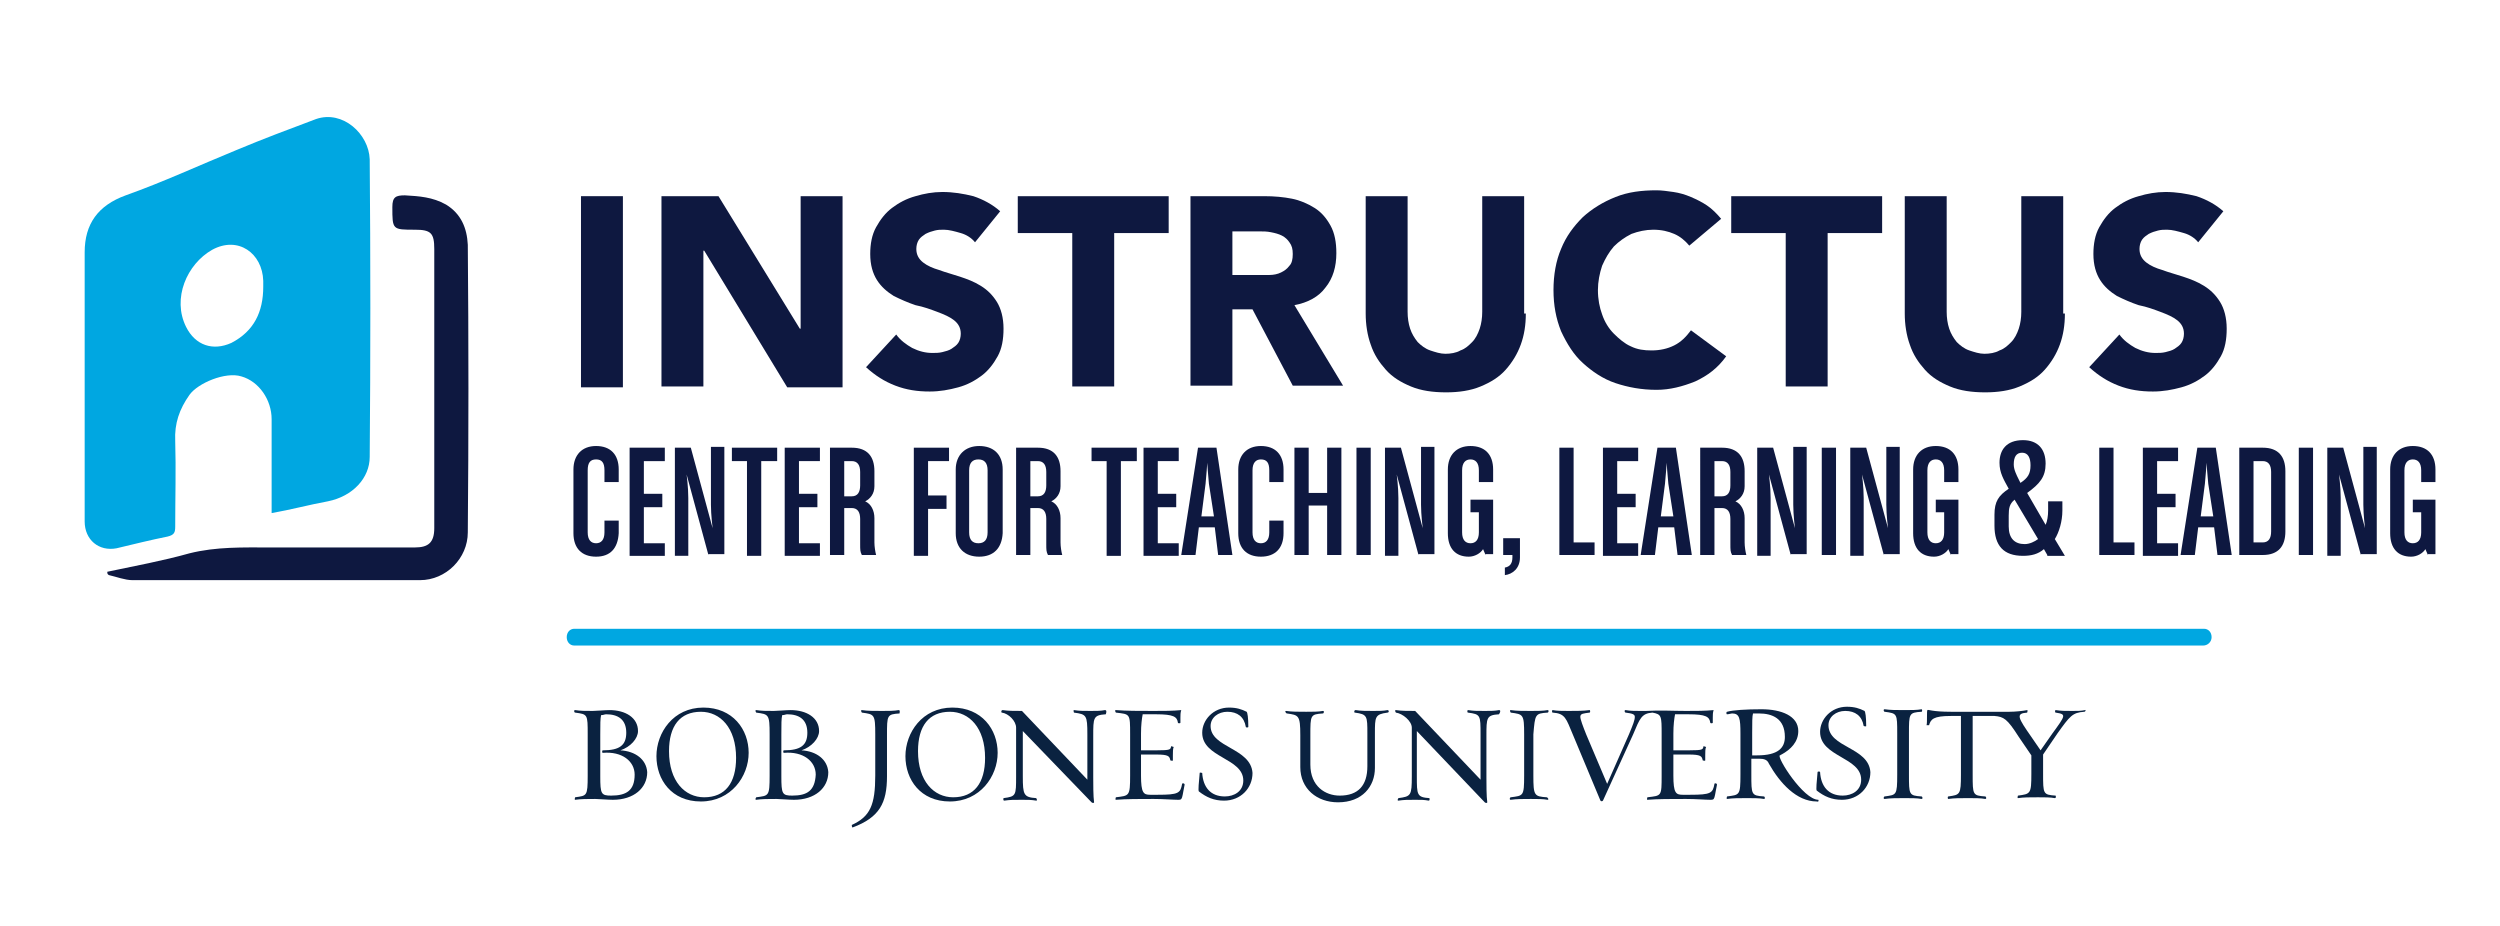 <?xml version="1.0" encoding="utf-8"?>
<!-- Generator: Adobe Illustrator 27.2.0, SVG Export Plug-In . SVG Version: 6.00 Build 0)  -->
<svg version="1.1" id="Layer_1" xmlns="http://www.w3.org/2000/svg" xmlns:xlink="http://www.w3.org/1999/xlink" x="0px" y="0px"
	 viewBox="0 0 298.2 110.4" style="enable-background:new 0 0 298.2 110.4;" xml:space="preserve">
<style type="text/css">
	.st0{fill:#00A7E1;}
	.st1{fill:#0A2240;}
	.st2{fill:#0E1840;}
</style>
<g>
	<path class="st0" d="M262.8,77H68.5c-0.5,0-0.9-0.4-0.9-1s0.4-1,0.9-1h194.4c0.5,0,0.9,0.4,0.9,1S263.3,77,262.8,77z"/>
</g>
<g>
	<path class="st1" d="M74,89.5c1.2-0.4,2.1-1.4,2.1-2.3c0-1.6-1.5-2.5-3.4-2.5c-0.5,0-1.6,0.1-2,0.1c-1,0-1.4,0-2.1-0.1
		c-0.2,0-0.1,0.3,0,0.3c1.5,0.2,1.5,0.2,1.5,2.6v4.9c0,2.5-0.1,2.4-1.5,2.6c0,0-0.1,0.3,0,0.3c0.7-0.1,1.5-0.1,2.4-0.1
		c0.4,0,1.5,0.1,2.1,0.1c2.5,0,4.1-1.4,4.1-3.3C77.1,90.6,75.8,89.6,74,89.5 M72.9,94.9c-1.2,0-1.3-0.2-1.3-2.3v-5
		c0-1.2,0-1.9,0.1-2.3c0.3,0,0.4-0.1,0.6-0.1c1.4,0,2.4,0.6,2.4,2.2c0,1.5-0.8,2.1-2.8,2.1c-0.1,0-0.1,0.3,0,0.3
		c2.3-0.2,3.8,1,3.8,2.6C75.7,94.3,74.7,94.9,72.9,94.9"/>
	<path class="st1" d="M95.6,89.5c1.2-0.4,2.1-1.4,2.1-2.3c0-1.6-1.5-2.5-3.4-2.5c-0.5,0-1.6,0.1-2,0.1c-1,0-1.4,0-2.1-0.1
		c-0.2,0,0,0.3,0,0.3c1.5,0.2,1.6,0.2,1.6,2.6v4.9c0,2.5-0.1,2.4-1.6,2.6c0,0-0.2,0.3,0,0.3c0.7-0.1,1.4-0.1,2.4-0.1
		c0.4,0,1.5,0.1,2.1,0.1c2.5,0,4.1-1.4,4.1-3.3C98.7,90.6,97.4,89.6,95.6,89.5 M94.5,94.9c-1.2,0-1.3-0.2-1.3-2.3v-5
		c0-1.2,0-1.9,0.1-2.3c0.3,0,0.4-0.1,0.6-0.1c1.4,0,2.4,0.6,2.4,2.2c0,1.5-0.8,2.1-2.8,2.1c-0.1,0-0.1,0.3,0,0.3
		c2.3-0.2,3.8,1,3.8,2.6C97.2,94.3,96.3,94.9,94.5,94.9"/>
	<path class="st1" d="M107.2,84.7c-0.5,0.1-1.3,0.1-2,0.1c-1,0-1.7,0-2.4-0.1c-0.2,0,0,0.3,0,0.3c1.5,0.2,1.6,0.2,1.6,2.6v4.9
		c0,3.5-0.6,4.9-2.8,5.9c0,0,0,0.3,0.1,0.3c3.2-1.2,4.1-2.9,4.1-6.1v-4.9c0-2.4,0-2.5,1.5-2.6C107.3,85,107.4,84.7,107.2,84.7"/>
	<path class="st1" d="M113.6,84.4c-3.6,0-5.6,3-5.6,5.8c0,2.8,1.8,5.4,5.3,5.4c3.6,0,5.7-3,5.7-5.8C119,87,117.1,84.4,113.6,84.4
		 M113.7,95.1c-2.3,0-4.2-1.9-4.2-5.5c0-3,1.3-4.7,3.8-4.7c2.3,0,4.2,1.9,4.2,5.5C117.5,93.4,116.2,95.1,113.7,95.1"/>
	<path class="st1" d="M131.8,84.7c-0.5,0.1-1,0.1-1.7,0.1c-1,0-1.3,0-2-0.1c-0.1,0,0,0.3,0,0.3c1.5,0.2,1.6,0.3,1.6,2.6V93l-7.8-8.2
		c-1,0-1.6,0-2.3-0.1c-0.2,0-0.2,0.3-0.1,0.3c0.8,0.1,1.7,1,1.7,1.8v5.8c0,2.3,0,2.4-1.5,2.6c0,0-0.1,0.3,0.1,0.3
		c0.7-0.1,1.1-0.1,2.1-0.1c0.7,0,1.1,0,1.7,0.1c0.2,0,0-0.3,0-0.3c-1.5-0.1-1.6-0.4-1.6-2.6v-5.4l8.2,8.5c0.1,0.1,0.3,0.1,0.3,0
		c-0.1-0.7-0.1-2.2-0.1-3v-4.9c0-2.2,0-2.5,1.5-2.6C132,84.9,132,84.7,131.8,84.7"/>
	<path class="st1" d="M141,93.5c-0.2,1.1-0.4,1.3-2.9,1.3h-0.9c-0.8,0-1.1-0.2-1.1-2.3V90h1.8c1.5,0,1.6,0.2,1.7,0.7
		c0,0,0.3,0.1,0.3,0c0-0.1,0-0.5,0-0.6c0-0.4,0-0.8,0.1-1c0,0-0.3-0.1-0.3-0.1c-0.1,0.4,0,0.5-1.8,0.5h-1.8v-2c0-1,0.1-1.8,0.2-2.3
		h1.6c2.1,0,2.5,0.3,2.6,1c0,0.1,0.3,0.1,0.3,0c0-0.1,0-0.4,0-0.6c0-0.3,0-0.6,0.1-0.9c-1,0.1-2.1,0.1-3.3,0.1c-1.7,0-3.3,0-4.5-0.1
		c-0.2,0,0,0.3,0,0.3c1.7,0.2,1.7,0.1,1.7,2.6v4.9c0,2.5-0.1,2.4-1.7,2.6c0,0-0.1,0.3,0,0.3c1.2-0.1,2.9-0.1,4.5-0.1
		c1.2,0,2.3,0.1,2.9,0.1c0.3,0,0.4,0,0.5-0.3c0.1-0.3,0.2-1.1,0.3-1.5C141.3,93.4,141,93.4,141,93.5"/>
	<path class="st1" d="M144.4,86.6c0-1,0.9-1.7,2-1.7c1.2,0,2,0.6,2.2,1.8c0,0.1,0.3,0.1,0.3,0c0-1.1-0.1-1.7-0.2-1.8
		c-0.6-0.3-1.2-0.5-2.1-0.5c-1.9,0-3.2,1.5-3.2,3c0,3,4.9,3,4.9,5.7c0,1.3-1.1,1.9-2.2,1.9c-1.7,0-2.6-1.1-2.7-2.8
		c0,0-0.3-0.1-0.3,0c-0.1,1.1-0.2,2.1-0.1,2.2c0.9,0.7,1.8,1.1,3,1.1c2,0,3.4-1.5,3.4-3.3C149.2,89.2,144.4,89.2,144.4,86.6"/>
	<path class="st1" d="M165.5,84.7c-0.5,0.1-1,0.1-1.7,0.1c-1,0-1.4,0-2.1-0.1c-0.2,0-0.2,0.3-0.1,0.3c1.5,0.2,1.5,0.4,1.5,2.5v3.9
		c0,2.3-1.1,3.5-3.3,3.5c-1.7,0-3.5-1.1-3.5-3.7v-3.5c0-2.4,0-2.5,1.5-2.6c0.1,0,0.2-0.3,0-0.3c-0.5,0.1-1.3,0.1-2,0.1
		c-1,0-1.7,0-2.4-0.1c-0.2,0,0,0.3,0.1,0.3c1.4,0.2,1.6,0.2,1.6,2.6v3.8c0,2.6,2,4.2,4.5,4.2c2.9,0,4.4-1.9,4.4-4.1v-4.1
		c0-2,0-2.3,1.5-2.5C165.7,85,165.7,84.7,165.5,84.7"/>
	<path class="st1" d="M178.8,84.7c-0.5,0.1-1,0.1-1.7,0.1c-1,0-1.3,0-2-0.1c-0.1,0-0.1,0.3,0,0.3c1.5,0.2,1.5,0.3,1.5,2.6V93
		l-7.8-8.2c-1,0-1.6,0-2.3-0.1c-0.2,0,0,0.3,0,0.3c0.8,0.1,1.9,1,1.9,1.8v5.8c0,2.3-0.1,2.4-1.6,2.6c0,0-0.2,0.3,0,0.3
		c0.7-0.1,1.1-0.1,2-0.1c0.7,0,1.1,0,1.6,0.1c0.2,0,0.1-0.3,0.1-0.3c-1.5-0.1-1.5-0.4-1.5-2.6v-5.4l8.1,8.5c0.1,0.1,0.3,0.1,0.3,0
		c-0.1-0.7-0.1-2.2-0.1-3v-4.9c0-2.2,0-2.5,1.5-2.6C179,84.9,179,84.7,178.8,84.7"/>
	<path class="st1" d="M184.6,85c0.1,0,0.2-0.3,0-0.3c-0.5,0.1-1.3,0.1-2,0.1c-1,0-1.7,0-2.4-0.1c-0.2,0,0,0.3,0,0.3
		c1.5,0.2,1.6,0.2,1.6,2.6v4.9c0,2.5-0.1,2.4-1.6,2.6c-0.1,0-0.2,0.3,0,0.3c0.7-0.1,1.5-0.1,2.4-0.1c0.7,0,1.5,0,2,0.1
		c0.2,0,0-0.3-0.1-0.3c-1.5-0.1-1.6-0.2-1.6-2.6v-4.9C183.1,85.2,183.1,85.1,184.6,85"/>
	<path class="st1" d="M204.5,93.5c-0.2,1.1-0.4,1.3-2.9,1.3h-0.9c-0.8,0-1.1-0.2-1.1-2.3V90h1.8c1.5,0,1.6,0.2,1.7,0.7
		c0,0,0.3,0.1,0.3,0c0-0.1,0-0.5,0-0.6c0-0.4,0-0.8,0.1-1c0,0-0.3-0.1-0.3-0.1c-0.1,0.4,0,0.5-1.8,0.5h-1.8v-2c0-1,0.1-1.8,0.2-2.3
		h1.6c2.1,0,2.5,0.3,2.6,1c0,0.1,0.3,0.1,0.3,0c0-0.1,0-0.4,0-0.6c0-0.3,0-0.6,0.1-0.9c-1,0.1-2.1,0.1-3.3,0.1c-1.7,0-2.9-0.1-4.8,0
		c-0.1,0-0.1,0-0.1,0c-0.2,0-0.4,0-0.6,0c-0.7,0-1.1,0-1.7-0.1c-0.2,0-0.1,0.3,0,0.3c0.8,0.1,1.1,0.2,1.1,0.5c0,0.4-0.2,0.9-0.7,2.1
		l-2.6,5.9l-2.5-5.9c-0.4-1-0.7-1.8-0.7-2.1c0-0.4,0.4-0.4,1.1-0.5c0.1,0,0.1-0.3,0-0.3c-0.7,0.1-1.6,0.1-2.5,0.1
		c-0.7,0-1.4,0-1.9-0.1c-0.1,0-0.1,0.3,0,0.3c1.5,0.1,1.6,0.7,2.4,2.6l3.3,7.9c0.1,0.1,0.2,0.1,0.3,0l3.6-7.9c0.8-1.9,1-2.5,2.3-2.6
		c1.1,0.2,1.1,0.4,1.1,2.6v4.9c0,2.5,0,2.4-1.7,2.6c0,0-0.1,0.3,0,0.3c1.2-0.1,2.9-0.1,4.6-0.1c1.2,0,2.3,0.1,2.9,0.1
		c0.3,0,0.4,0,0.5-0.3c0.1-0.3,0.2-1.1,0.3-1.5C204.8,93.4,204.5,93.4,204.5,93.5"/>
	<path class="st1" d="M218.1,86.5c0-1,0.9-1.7,2-1.7c1.2,0,2,0.6,2.2,1.8c0,0,0.3,0.1,0.3,0c0-1.1-0.1-1.7-0.2-1.8
		c-0.6-0.3-1.2-0.5-2.1-0.5c-1.9,0-3.2,1.5-3.2,3c0,3,4.9,3,4.9,5.7c0,1.3-1.1,1.9-2.2,1.9c-1.7,0-2.6-1.1-2.7-2.8
		c0-0.1-0.3-0.1-0.3,0c-0.1,1.1-0.2,2.1-0.1,2.2c0.9,0.7,1.8,1.1,3,1.1c2,0,3.4-1.5,3.4-3.3C222.9,89.1,218.1,89.2,218.1,86.5"/>
	<path class="st1" d="M229.2,84.9c0.1,0,0.1-0.3,0-0.3c-0.5,0.1-1.3,0.1-2,0.1c-1,0-1.7,0-2.4-0.1c-0.2,0-0.1,0.3,0,0.3
		c1.5,0.2,1.5,0.2,1.5,2.6v4.9c0,2.5-0.1,2.4-1.5,2.6c-0.1,0-0.2,0.3,0,0.3c0.7-0.1,1.5-0.1,2.4-0.1c0.7,0,1.5,0,2,0.1
		c0.2,0,0.1-0.3,0-0.3c-1.5-0.1-1.5-0.2-1.5-2.6v-4.9C227.7,85.1,227.7,85,229.2,84.9"/>
	<path class="st1" d="M83.9,84.4c-3.6,0-5.6,3-5.6,5.8c0,2.8,1.8,5.4,5.3,5.4c3.6,0,5.7-3,5.7-5.8C89.3,87,87.4,84.4,83.9,84.4
		 M84,95.1c-2.3,0-4.2-1.9-4.2-5.5c0-3,1.3-4.7,3.8-4.7c2.3,0,4.2,1.9,4.2,5.5C87.8,93.4,86.5,95.1,84,95.1"/>
	<path class="st1" d="M248.7,84.7c-0.5,0.1-0.8,0.1-1.5,0.1c-1,0-1.3,0-2-0.1c-0.1,0-0.1,0.3,0,0.3c1.3,0.2,1.2,0.3-0.4,2.5l-1.4,2
		l-1.1-1.6c-1.6-2.3-1.9-2.8-0.5-2.9c0,0,0.1-0.3,0-0.3c-0.5,0.1-1.4,0.2-2.1,0.2c-0.5,0-0.4,0-1.4,0h-5.6c-2.3,0-2.7-0.3-2.8-0.2
		c-0.1,0.1,0,1.5-0.1,1.8c0,0,0.2,0,0.3,0c0.2-0.7,0.5-1.1,2.6-1.1h1.2v7c0,2.4-0.1,2.4-1.5,2.6c-0.1,0-0.1,0.3,0,0.3
		c0.7-0.1,1.4-0.1,2.4-0.1c0.7,0,1.5,0,2,0.1c0.2,0,0.1-0.3,0-0.3c-1.5-0.1-1.5-0.2-1.5-2.6v-7h2.6c1.1,0.1,1.5,0.3,2.9,2.5l1.5,2.2
		v2.2c0,2.4-0.1,2.4-1.6,2.6c0,0-0.1,0.3,0,0.3c0.7-0.1,1.4-0.1,2.4-0.1c0.7,0,1.5,0,2,0.1c0.2,0,0.1-0.3,0.1-0.3
		c-1.5-0.1-1.5-0.2-1.5-2.6V90l1.7-2.5c1.5-2.1,1.8-2.5,3.2-2.6C248.8,84.9,248.8,84.6,248.7,84.7"/>
	<path class="st1" d="M216.9,95.4c-1.8,0-5-5.1-4.6-5.3l0,0c0.1,0,0.1-0.1,0.2-0.1c1.1-0.6,2-1.5,2-2.8c0-1.8-2-2.6-4.4-2.6
		c-1.8,0-3.4,0.1-4.1,0.3c-0.1,0-0.1,0.3,0,0.3c0.2,0,0.5-0.1,0.6-0.1c0.9,0,1,0.6,1,2.4v4.9c0,2.5-0.1,2.4-1.6,2.6
		c0,0-0.1,0.3,0,0.3c0.7-0.1,1.5-0.1,2.4-0.1c0.7,0,1.5,0,2,0.1c0.2,0,0.1-0.3,0-0.3c-1.5-0.1-1.5-0.2-1.5-2.6v-1.9
		c0.1,0,0.3,0,0.6,0l0.3,0c0.6,0,1,0.1,1.2,0.6v0c1.3,2.3,3.3,4.5,5.7,4.5C217,95.7,216.9,95.4,216.9,95.4 M209.6,90.1
		c-0.3,0-0.5,0-0.6,0v-2.7c0-1.2,0-2,0.1-2.3c0.3,0,0.5,0,0.7,0c1.6,0,3.1,0.6,3.1,2.8C212.9,89.2,212.1,90.1,209.6,90.1"/>
</g>
<g>
	<path class="st2" d="M69.3,23.4h5v22.8h-5V23.4z"/>
	<path class="st2" d="M78.9,23.4h6.8l9.7,15.8h0.1V23.4h5v22.8h-6.6L84,29.9h-0.1v16.2h-5V23.4z"/>
	<path class="st2" d="M116.3,28.9c-0.4-0.5-1-0.9-1.7-1.1c-0.7-0.2-1.4-0.4-2-0.4c-0.4,0-0.7,0-1.1,0.1c-0.4,0.1-0.7,0.2-1.1,0.4
		c-0.3,0.2-0.6,0.4-0.8,0.7c-0.2,0.3-0.3,0.7-0.3,1.1c0,0.7,0.3,1.2,0.8,1.6c0.5,0.4,1.2,0.7,1.9,0.9c0.8,0.3,1.6,0.5,2.5,0.8
		c0.9,0.3,1.7,0.6,2.5,1.1c0.8,0.5,1.4,1.1,1.9,1.9c0.5,0.8,0.8,1.9,0.8,3.2c0,1.3-0.2,2.4-0.7,3.3c-0.5,0.9-1.1,1.7-1.9,2.3
		c-0.8,0.6-1.7,1.1-2.8,1.4c-1.1,0.3-2.2,0.5-3.4,0.5c-1.5,0-2.8-0.2-4.1-0.7c-1.3-0.5-2.4-1.2-3.5-2.2l3.6-3.9
		c0.5,0.7,1.2,1.2,1.9,1.6c0.8,0.4,1.6,0.6,2.4,0.6c0.4,0,0.8,0,1.2-0.1c0.4-0.1,0.8-0.2,1.1-0.4c0.3-0.2,0.6-0.4,0.8-0.7
		c0.2-0.3,0.3-0.7,0.3-1.1c0-0.7-0.3-1.2-0.8-1.6c-0.5-0.4-1.2-0.7-2-1c-0.8-0.3-1.6-0.6-2.6-0.8c-0.9-0.3-1.8-0.7-2.6-1.1
		c-0.8-0.5-1.5-1.1-2-1.9c-0.5-0.8-0.8-1.8-0.8-3.1c0-1.2,0.2-2.3,0.7-3.2c0.5-0.9,1.1-1.7,1.9-2.3c0.8-0.6,1.7-1.1,2.8-1.4
		c1-0.3,2.1-0.5,3.2-0.5c1.3,0,2.5,0.2,3.7,0.5c1.2,0.4,2.3,1,3.2,1.8L116.3,28.9z"/>
	<path class="st2" d="M127.9,27.8h-6.5v-4.4h18v4.4h-6.5v18.3h-5V27.8z"/>
	<path class="st2" d="M142,23.4h8.8c1.2,0,2.3,0.1,3.3,0.3c1,0.2,1.9,0.6,2.7,1.1c0.8,0.5,1.4,1.2,1.9,2.1c0.5,0.9,0.7,2,0.7,3.3
		c0,1.6-0.4,3-1.3,4.1c-0.8,1.1-2.1,1.8-3.7,2.1l5.8,9.6h-6l-4.8-9.1H147v9.1h-5V23.4z M147,32.8h3c0.5,0,0.9,0,1.4,0
		c0.5,0,1-0.1,1.4-0.3c0.4-0.2,0.7-0.4,1-0.8c0.3-0.3,0.4-0.8,0.4-1.4c0-0.6-0.1-1-0.4-1.4c-0.2-0.3-0.5-0.6-0.9-0.8
		c-0.4-0.2-0.8-0.3-1.3-0.4c-0.5-0.1-0.9-0.1-1.4-0.1H147V32.8z"/>
	<path class="st2" d="M182,37.4c0,1.4-0.2,2.6-0.6,3.7c-0.4,1.1-1,2.1-1.8,3s-1.8,1.5-3,2c-1.2,0.5-2.6,0.7-4.1,0.7
		c-1.6,0-3-0.2-4.2-0.7c-1.2-0.5-2.2-1.1-3-2s-1.4-1.8-1.8-3c-0.4-1.1-0.6-2.4-0.6-3.7v-14h5v13.8c0,0.7,0.1,1.4,0.3,2
		c0.2,0.6,0.5,1.1,0.9,1.6c0.4,0.4,0.9,0.8,1.5,1c0.6,0.2,1.2,0.4,1.8,0.4s1.3-0.1,1.8-0.4c0.6-0.2,1-0.6,1.4-1
		c0.4-0.4,0.7-1,0.9-1.6c0.2-0.6,0.3-1.3,0.3-2V23.4h5V37.4z"/>
	<path class="st2" d="M201.5,29.3c-0.5-0.6-1.1-1.1-1.8-1.4c-0.7-0.3-1.5-0.5-2.5-0.5c-0.9,0-1.8,0.2-2.6,0.5
		c-0.8,0.4-1.5,0.9-2.1,1.5c-0.6,0.7-1,1.4-1.4,2.3c-0.3,0.9-0.5,1.9-0.5,2.9c0,1.1,0.2,2.1,0.5,2.9c0.3,0.9,0.8,1.7,1.4,2.3
		s1.3,1.2,2,1.5c0.8,0.4,1.6,0.5,2.5,0.5c1,0,1.9-0.2,2.7-0.6s1.4-1,2-1.8l4.2,3.1c-1,1.4-2.2,2.3-3.7,3c-1.5,0.6-3,1-4.6,1
		c-1.8,0-3.4-0.3-4.9-0.8s-2.8-1.4-3.9-2.4c-1.1-1-1.9-2.3-2.6-3.8c-0.6-1.5-0.9-3.1-0.9-4.9c0-1.8,0.3-3.5,0.9-4.9
		c0.6-1.5,1.5-2.7,2.6-3.8c1.1-1,2.4-1.8,3.9-2.4c1.5-0.6,3.1-0.8,4.9-0.8c0.6,0,1.3,0.1,2,0.2c0.7,0.1,1.4,0.3,2.1,0.6
		c0.7,0.3,1.3,0.6,1.9,1c0.6,0.4,1.2,1,1.7,1.6L201.5,29.3z"/>
	<path class="st2" d="M213,27.8h-6.5v-4.4h18v4.4h-6.5v18.3h-5V27.8z"/>
	<path class="st2" d="M246.3,37.4c0,1.4-0.2,2.6-0.6,3.7c-0.4,1.1-1,2.1-1.8,3s-1.8,1.5-3,2c-1.2,0.5-2.6,0.7-4.1,0.7
		c-1.6,0-3-0.2-4.2-0.7c-1.2-0.5-2.2-1.1-3-2s-1.4-1.8-1.8-3c-0.4-1.1-0.6-2.4-0.6-3.7v-14h5v13.8c0,0.7,0.1,1.4,0.3,2
		c0.2,0.6,0.5,1.1,0.9,1.6c0.4,0.4,0.9,0.8,1.5,1c0.6,0.2,1.2,0.4,1.8,0.4s1.3-0.1,1.8-0.4c0.6-0.2,1-0.6,1.4-1
		c0.4-0.4,0.7-1,0.9-1.6c0.2-0.6,0.3-1.3,0.3-2V23.4h5V37.4z"/>
	<path class="st2" d="M262.2,28.9c-0.4-0.5-1-0.9-1.7-1.1c-0.7-0.2-1.4-0.4-2-0.4c-0.4,0-0.7,0-1.1,0.1c-0.4,0.1-0.7,0.2-1.1,0.4
		c-0.3,0.2-0.6,0.4-0.8,0.7c-0.2,0.3-0.3,0.7-0.3,1.1c0,0.7,0.3,1.2,0.8,1.6c0.5,0.4,1.2,0.7,1.9,0.9c0.8,0.3,1.6,0.5,2.5,0.8
		c0.9,0.3,1.7,0.6,2.5,1.1c0.8,0.5,1.4,1.1,1.9,1.9c0.5,0.8,0.8,1.9,0.8,3.2c0,1.3-0.2,2.4-0.7,3.3c-0.5,0.9-1.1,1.7-1.9,2.3
		c-0.8,0.6-1.7,1.1-2.8,1.4c-1.1,0.3-2.2,0.5-3.4,0.5c-1.5,0-2.8-0.2-4.1-0.7c-1.3-0.5-2.4-1.2-3.5-2.2l3.6-3.9
		c0.5,0.7,1.2,1.2,1.9,1.6c0.8,0.4,1.6,0.6,2.4,0.6c0.4,0,0.8,0,1.2-0.1c0.4-0.1,0.8-0.2,1.1-0.4c0.3-0.2,0.6-0.4,0.8-0.7
		c0.2-0.3,0.3-0.7,0.3-1.1c0-0.7-0.3-1.2-0.8-1.6c-0.5-0.4-1.2-0.7-2-1c-0.8-0.3-1.6-0.6-2.6-0.8c-0.9-0.3-1.8-0.7-2.6-1.1
		c-0.8-0.5-1.5-1.1-2-1.9c-0.5-0.8-0.8-1.8-0.8-3.1c0-1.2,0.2-2.3,0.7-3.2c0.5-0.9,1.1-1.7,1.9-2.3c0.8-0.6,1.7-1.1,2.8-1.4
		c1-0.3,2.1-0.5,3.2-0.5c1.3,0,2.5,0.2,3.7,0.5c1.2,0.4,2.3,1,3.2,1.8L262.2,28.9z"/>
</g>
<g>
	<path class="st2" d="M71.1,66.4c-1.7,0-2.7-1-2.7-2.8V56c0-1.7,1-2.8,2.7-2.8c1.7,0,2.7,1,2.7,2.8v1.5h-1.7v-1.4
		c0-0.9-0.3-1.3-1-1.3s-1,0.4-1,1.3v7.4c0,0.9,0.4,1.3,1,1.3s1-0.4,1-1.3v-1.4h1.7v1.5C73.7,65.4,72.8,66.4,71.1,66.4z"/>
	<path class="st2" d="M75.1,66.2V53.4h4.2V55h-2.5v3.9H79v1.6h-2.2v4.3h2.5v1.5H75.1z"/>
	<path class="st2" d="M84.5,66.2l-2.6-9.6h0c0,0,0.2,1.5,0.2,2.8v6.9h-1.6V53.4h1.9l2.6,9.6h0c0,0-0.2-1.6-0.2-2.8v-6.9h1.6v12.8
		H84.5z"/>
	<path class="st2" d="M90.8,55v11.3h-1.7V55h-1.8v-1.6h5.4V55H90.8z"/>
	<path class="st2" d="M93.6,66.2V53.4h4.2V55h-2.5v3.9h2.2v1.6h-2.2v4.3h2.5v1.5H93.6z"/>
	<path class="st2" d="M102.8,66.2c-0.2-0.4-0.2-0.6-0.2-1.3v-3c0-0.8-0.3-1.3-1-1.3h-0.9v5.6H99V53.4h2.6c1.9,0,2.7,1.1,2.7,2.8V58
		c0,0.9-0.5,1.5-1.1,1.8c0.7,0.3,1.1,1.1,1.1,2v2.9c0,0.5,0.1,1.1,0.2,1.5H102.8z M102.6,56.3c0-0.8-0.3-1.3-1-1.3h-0.9v4.2h0.9
		c0.7,0,1-0.5,1-1.3V56.3z"/>
	<path class="st2" d="M110.7,55v4.1h2.2v1.6h-2.2v5.6H109V53.4h4.2V55H110.7z"/>
	<path class="st2" d="M116.8,66.4c-1.7,0-2.8-1-2.8-2.8V56c0-1.7,1.1-2.8,2.8-2.8c1.7,0,2.8,1,2.8,2.8v7.6
		C119.5,65.4,118.5,66.4,116.8,66.4z M117.8,56.1c0-0.9-0.4-1.3-1.1-1.3s-1.1,0.4-1.1,1.3v7.4c0,0.9,0.4,1.3,1.1,1.3
		s1.1-0.4,1.1-1.3V56.1z"/>
	<path class="st2" d="M125,66.2c-0.2-0.4-0.2-0.6-0.2-1.3v-3c0-0.8-0.3-1.3-1-1.3h-0.9v5.6h-1.7V53.4h2.6c1.9,0,2.7,1.1,2.7,2.8V58
		c0,0.9-0.5,1.5-1.1,1.8c0.7,0.3,1.1,1.1,1.1,2v2.9c0,0.5,0.1,1.1,0.2,1.5H125z M124.8,56.3c0-0.8-0.3-1.3-1-1.3h-0.9v4.2h0.9
		c0.7,0,1-0.5,1-1.3V56.3z"/>
	<path class="st2" d="M133.7,55v11.3H132V55h-1.8v-1.6h5.4V55H133.7z"/>
	<path class="st2" d="M136.4,66.2V53.4h4.2V55h-2.5v3.9h2.2v1.6h-2.2v4.3h2.5v1.5H136.4z"/>
	<path class="st2" d="M145.3,66.2l-0.4-3.3H143l-0.4,3.3h-1.7l2-12.8h2.2l1.9,12.8H145.3z M144.2,57.7c-0.1-0.9-0.2-2.5-0.2-2.5h0
		c0,0-0.1,1.6-0.2,2.5l-0.5,3.9h1.5L144.2,57.7z"/>
	<path class="st2" d="M150.4,66.4c-1.7,0-2.7-1-2.7-2.8V56c0-1.7,1-2.8,2.7-2.8c1.7,0,2.7,1,2.7,2.8v1.5h-1.7v-1.4
		c0-0.9-0.3-1.3-1-1.3c-0.6,0-1,0.4-1,1.3v7.4c0,0.9,0.4,1.3,1,1.3c0.6,0,1-0.4,1-1.3v-1.4h1.7v1.5
		C153.1,65.4,152.1,66.4,150.4,66.4z"/>
	<path class="st2" d="M158.3,66.2v-5.9h-2.2v5.9h-1.7V53.4h1.7v5.4h2.2v-5.4h1.7v12.8H158.3z"/>
	<path class="st2" d="M161.8,66.2V53.4h1.7v12.8H161.8z"/>
	<path class="st2" d="M169.2,66.2l-2.6-9.6h0c0,0,0.2,1.5,0.2,2.8v6.9h-1.6V53.4h1.9l2.6,9.6h0c0,0-0.2-1.6-0.2-2.8v-6.9h1.6v12.8
		H169.2z"/>
	<path class="st2" d="M177.2,66.2l-0.3-0.7c-0.3,0.5-1,0.9-1.7,0.9c-1.6,0-2.5-1-2.5-2.8V56c0-1.7,1-2.8,2.7-2.8
		c1.7,0,2.7,1,2.7,2.8v1.5h-1.7v-1.4c0-0.9-0.4-1.3-1-1.3s-1,0.4-1,1.3v7.4c0,0.9,0.4,1.3,1,1.3c0.6,0,1-0.4,1-1.3v-2.4h-1v-1.5h2.7
		v6.5H177.2z"/>
	<path class="st2" d="M179.5,68.6v-0.9c0.6-0.1,0.9-0.5,0.9-1.2v-0.3h-1.1v-2h2v2.3C181.3,67.8,180.4,68.5,179.5,68.6z"/>
	<path class="st2" d="M186,66.2V53.4h1.7v11.3h2.5v1.5H186z"/>
	<path class="st2" d="M191.2,66.2V53.4h4.2V55h-2.5v3.9h2.2v1.6h-2.2v4.3h2.5v1.5H191.2z"/>
	<path class="st2" d="M200.1,66.2l-0.4-3.3h-1.9l-0.4,3.3h-1.7l2-12.8h2.2l1.9,12.8H200.1z M199,57.7c-0.1-0.9-0.2-2.5-0.2-2.5h0
		c0,0-0.1,1.6-0.2,2.5l-0.5,3.9h1.5L199,57.7z"/>
	<path class="st2" d="M206.6,66.2c-0.2-0.4-0.2-0.6-0.2-1.3v-3c0-0.8-0.3-1.3-1-1.3h-0.9v5.6h-1.7V53.4h2.6c1.9,0,2.7,1.1,2.7,2.8
		V58c0,0.9-0.5,1.5-1.1,1.8c0.7,0.3,1.1,1.1,1.1,2v2.9c0,0.5,0.1,1.1,0.2,1.5H206.6z M206.4,56.3c0-0.8-0.3-1.3-1-1.3h-0.9v4.2h0.9
		c0.7,0,1-0.5,1-1.3V56.3z"/>
	<path class="st2" d="M213.6,66.2l-2.6-9.6h0c0,0,0.2,1.5,0.2,2.8v6.9h-1.6V53.4h1.9l2.6,9.6h0c0,0-0.2-1.6-0.2-2.8v-6.9h1.6v12.8
		H213.6z"/>
	<path class="st2" d="M217.3,66.2V53.4h1.7v12.8H217.3z"/>
	<path class="st2" d="M224.7,66.2l-2.6-9.6h0c0,0,0.2,1.5,0.2,2.8v6.9h-1.6V53.4h1.9l2.6,9.6h0c0,0-0.2-1.6-0.2-2.8v-6.9h1.6v12.8
		H224.7z"/>
	<path class="st2" d="M232.7,66.2l-0.3-0.7c-0.3,0.5-1,0.9-1.7,0.9c-1.6,0-2.5-1-2.5-2.8V56c0-1.7,1-2.8,2.7-2.8
		c1.7,0,2.7,1,2.7,2.8v1.5h-1.7v-1.4c0-0.9-0.4-1.3-1-1.3c-0.6,0-1,0.4-1,1.3v7.4c0,0.9,0.4,1.3,1,1.3c0.6,0,1-0.4,1-1.3v-2.4h-1
		v-1.5h2.7v6.5H232.7z"/>
	<path class="st2" d="M244.2,66.2l-0.4-0.7c-0.7,0.6-1.5,0.8-2.5,0.8c-2.3,0-3.4-1.2-3.4-3.6v-1.3c0-1.6,0.5-2.3,1.7-3.1v0
		c-0.6-1.1-1.1-1.9-1.1-3.1c0-1.5,0.8-2.7,2.8-2.7c1.8,0,2.7,1.1,2.7,2.8c0,1.6-0.7,2.4-2.2,3.5l2.2,3.8c0.2-0.4,0.3-1.1,0.3-1.7
		v-1.1h1.7v1.1c0,1.3-0.4,2.6-0.9,3.4l1.2,2H244.2z M240.3,59.6c-0.6,0.5-0.7,1-0.7,1.9v1.3c0,1.4,0.7,2.1,1.9,2.1
		c0.6,0,1.2-0.3,1.6-0.6L240.3,59.6z M241.2,54c-0.7,0-1,0.5-1,1.4c0,0.6,0.3,1.2,0.6,1.8l0.2,0.4c0.9-0.6,1.2-1.1,1.2-2.1
		C242.2,54.6,241.9,54,241.2,54z"/>
	<path class="st2" d="M250.4,66.2V53.4h1.7v11.3h2.5v1.5H250.4z"/>
	<path class="st2" d="M255.6,66.2V53.4h4.2V55h-2.5v3.9h2.2v1.6h-2.2v4.3h2.5v1.5H255.6z"/>
	<path class="st2" d="M264.5,66.2l-0.4-3.3h-1.9l-0.4,3.3h-1.7l2-12.8h2.2l1.9,12.8H264.5z M263.4,57.7c-0.1-0.9-0.2-2.5-0.2-2.5h0
		c0,0-0.1,1.6-0.2,2.5l-0.5,3.9h1.5L263.4,57.7z"/>
	<path class="st2" d="M269.9,66.2h-2.8V53.4h2.8c1.9,0,2.7,1.1,2.7,2.8v7.2C272.6,65.1,271.8,66.2,269.9,66.2z M270.9,56.3
		c0-0.8-0.3-1.3-1-1.3h-1.1v9.7h1.1c0.7,0,1-0.5,1-1.3V56.3z"/>
	<path class="st2" d="M274.2,66.2V53.4h1.7v12.8H274.2z"/>
	<path class="st2" d="M281.6,66.2l-2.6-9.6h0c0,0,0.2,1.5,0.2,2.8v6.9h-1.6V53.4h1.9l2.6,9.6h0c0,0-0.2-1.6-0.2-2.8v-6.9h1.6v12.8
		H281.6z"/>
	<path class="st2" d="M289.6,66.2l-0.3-0.7c-0.3,0.5-1,0.9-1.7,0.9c-1.6,0-2.5-1-2.5-2.8V56c0-1.7,1-2.8,2.7-2.8
		c1.7,0,2.7,1,2.7,2.8v1.5h-1.7v-1.4c0-0.9-0.4-1.3-1-1.3c-0.6,0-1,0.4-1,1.3v7.4c0,0.9,0.4,1.3,1,1.3s1-0.4,1-1.3v-2.4h-1v-1.5h2.7
		v6.5H289.6z"/>
</g>
<path class="st0" d="M32.4,61.2c0-3.8,0-7.5,0-11.2c0-2.3-1.5-4.5-3.6-5.1c-1.9-0.6-5.2,0.8-6.2,2.2c-1.2,1.7-1.8,3.4-1.7,5.5
	c0.1,3.4,0,6.8,0,10.2c0,0.7-0.1,1-0.9,1.2c-2,0.4-4,0.9-6.1,1.4c-2.1,0.4-3.8-1-3.8-3.2c0-3.3,0-6.6,0-10c0-7.4,0-14.7,0-22.1
	c0-3.4,1.6-5.6,4.9-6.8c4.5-1.6,8.8-3.6,13.2-5.4c3.1-1.3,6.3-2.5,9.5-3.7c3.2-1.1,6.3,1.8,6.4,4.8c0.1,11.8,0.1,23.7,0,35.5
	c0,2.5-2,4.7-5,5.3C36.9,60.2,34.7,60.8,32.4,61.2z M31.4,34.2c0-0.2,0-0.5,0-0.7c-0.1-3.3-3-5.4-6.1-3.7c-3,1.7-4.8,5.8-3.1,9.2
	c1.1,2.2,3.2,2.9,5.4,1.9C30.3,39.5,31.4,37.2,31.4,34.2z"/>
<path class="st2" d="M12.8,68.2c3.3-0.7,6.6-1.3,9.8-2.2c3.2-0.8,6.4-0.7,9.6-0.7c5.8,0,11.5,0,17.3,0c1.6,0,2.3-0.6,2.3-2.3
	c0-11.1,0-22.2,0-33.3c0-1.9-0.4-2.3-2.3-2.3c-2.7,0-2.7,0-2.7-2.7c0-1.2,0.4-1.4,1.5-1.4c1.7,0.1,3.3,0.2,4.9,1.1
	c1.8,1.1,2.5,2.8,2.6,4.8c0.1,11.4,0.1,22.9,0,34.3c0,3.1-2.6,5.7-5.7,5.7c-11.4,0-22.9,0-34.3,0c-0.9,0-1.9-0.4-2.8-0.6
	C12.8,68.5,12.8,68.4,12.8,68.2z"/>
</svg>

